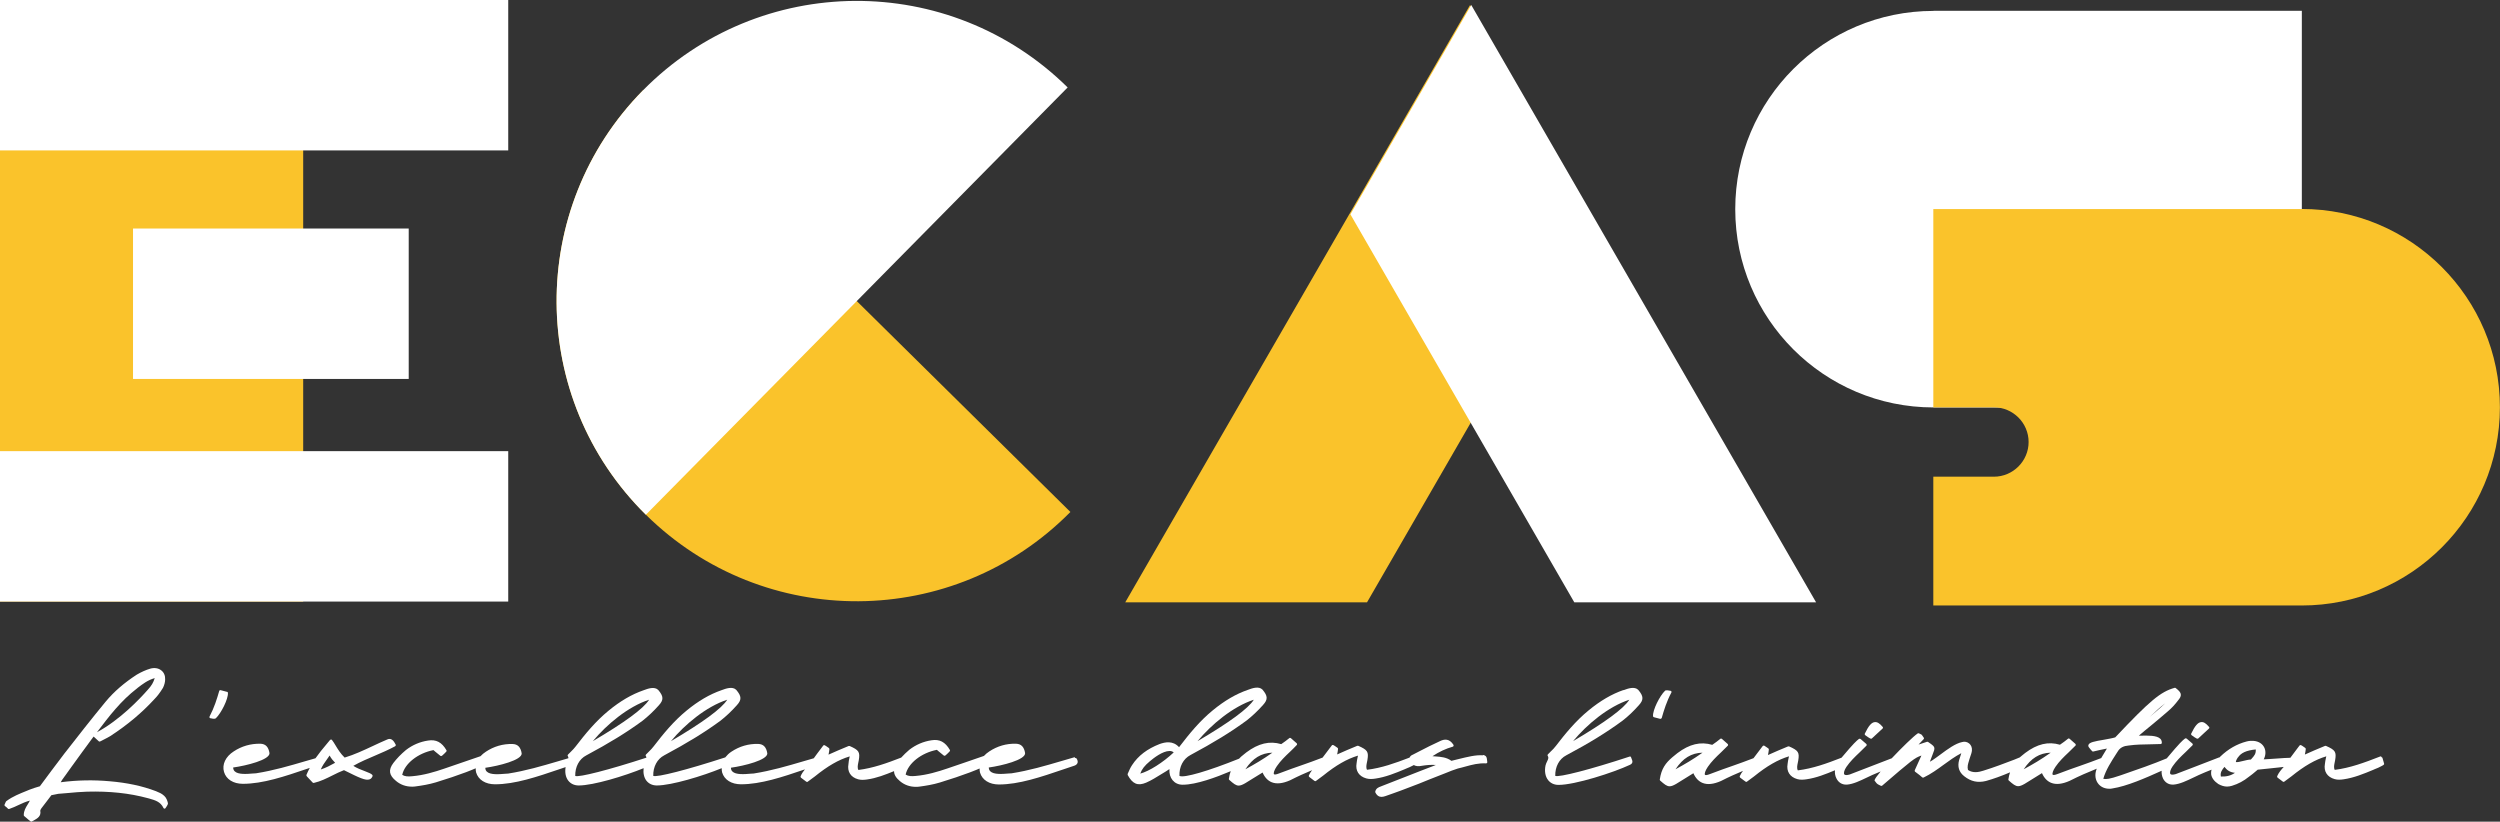 <svg xmlns="http://www.w3.org/2000/svg" id="Calque_2" data-name="Calque 2" viewBox="0 0 254.46 83.63"><rect x="0" y="0" width="254.46" height="83.63" fill="#333333" stroke="none"/><defs><style>      .logobase-1 {        fill: #fac32b;      }      .logobase-1, .logobase-2 {        stroke-width: 0px;      }      .logobase-2 {        fill: #fff;      }    </style></defs><g id="Calque_1-2" data-name="Calque 1"><g><path class="logobase-2" d="M16.67,80.97c-.2-.2-.49-.31-.77-.43l-.05-.02c-1.4-.53-2.93-.85-4.68-1-1.67-.15-3.3-.12-4.99.1.05-.1.1-.18.15-.25.31-.43.63-.87.94-1.31.69-.95,1.4-1.94,2.1-2.88l.16-.21c.08.07.15.14.23.21.09.09.18.17.29.27.04.04.1.04.14.02.15-.08.29-.15.43-.22.21-.11.42-.21.61-.33,1.75-1.14,3.21-2.37,4.46-3.73.31-.31.6-.69.9-1.18.14-.28.22-.6.22-.85.02-.38-.12-.72-.4-.93-.29-.23-.7-.29-1.12-.17-.44.13-.91.34-1.37.61-1.26.82-2.3,1.71-3.15,2.73-1.46,1.77-2.89,3.6-4.27,5.37l-.02.03c-.82,1.07-1.63,2.16-2.42,3.23-.37.11-.74.22-1.06.35l-.29.12c-.69.28-1.41.56-2.03,1.02-.07.04-.1.11-.14.21-.02.04-.04.1-.07.16-.03.05-.01.12.03.15l.04.03c.09.07.21.16.26.23.03.04.08.06.14.04.35-.12.66-.26.97-.41.38-.18.74-.34,1.13-.44-.06.13-.14.26-.22.39-.2.32-.4.65-.4,1.09,0,.04.02.07.05.1.08.06.16.14.25.21.12.11.25.22.39.32.02.02.05.03.08.03.02,0,.04,0,.06-.02.06-.03.11-.06.17-.09.39-.22.79-.44.68-1,0-.04.02-.11.11-.24.19-.24.37-.47.55-.72.15-.2.3-.41.47-.62l.15-.03c.19-.04.36-.08.55-.11.32-.03.64-.05.96-.08.64-.06,1.31-.12,1.97-.14,2.28-.06,4.3.15,6.18.66l.15.04c.59.17,1.15.32,1.45.96.02.04.06.07.1.07.05,0,.09-.02.11-.06.19-.28.29-.44.23-.55-.04-.18-.14-.5-.38-.71ZM13.97,70.05l.03-.03c.51-.39,1.04-.8,1.75-1-.15.47-.31.75-.71,1.19-.79.9-2.81,3.05-5.17,4.32,1.25-1.65,2.44-3.21,4.1-4.48Z"></path><path class="logobase-2" d="M23.11,70.42l-.65-.17c-.07-.02-.13.02-.15.09-.22.77-.5,1.68-.98,2.59-.02.04-.02.08,0,.12.04.07.13.06.23.08.06.02.13.03.22.03.05,0,.08,0,.11-.02.03,0,.06-.01.09-.04.53-.51,1.26-1.95,1.22-2.58,0-.05-.04-.1-.09-.11Z"></path><path class="logobase-2" d="M40.22,75.95c.06-.03.08-.11.05-.17-.19-.37-.44-.71-.86-.51-.5.21-.99.44-1.48.67-.92.43-1.86.87-2.85,1.17-.4-.37-.7-.86-.94-1.26-.13-.21-.24-.4-.35-.53-.02-.03-.06-.05-.1-.05h0s-.07.02-.1.05c-.11.14-.23.27-.34.41-.39.46-.78.94-1.14,1.45-.34.1-.67.19-1.01.29-1.6.47-3.26.96-5.04,1.24-.09,0-.2.01-.32.02-.6.05-1.51.13-1.86-.23-.1-.1-.14-.22-.15-.38,1.36-.19,3.73-.78,3.7-1.46-.1-.63-.39-.94-.92-.96-1-.02-1.92.25-2.72.78-.83.53-1.21,1.33-.99,2.09.22.75.95,1.21,1.92,1.21,2.04,0,4.25-.75,6.6-1.55.07-.02.14-.05.21-.07-.12.23-.24.46-.34.71-.02.04,0,.12.04.15.2.22.41.45.59.63.02.02.06.04.09.04,0,0,.02,0,.03,0,.7-.16,1.31-.47,1.89-.76.4-.2.78-.39,1.18-.54l.12.06c1.39.69,2.09,1.04,2.5.87.13-.05.23-.16.29-.32.01-.04,0-.08-.02-.12-.11-.14-.39-.24-.77-.39-.37-.14-.82-.31-1.17-.54.72-.41,1.48-.73,2.21-1.04.68-.29,1.38-.59,2.06-.96ZM33.55,76.9c.15.29.34.51.56.74-.49.27-.93.51-1.46.68.17-.4.39-.7.62-1.02.09-.13.19-.26.28-.4Z"></path><path class="logobase-2" d="M109.38,77.07c-.46.13-.92.26-1.37.4-1.6.47-3.26.96-5.04,1.24-.09,0-.2.01-.32.02-.6.05-1.51.13-1.86-.23-.1-.1-.14-.22-.15-.38,1.36-.19,3.73-.78,3.7-1.46-.1-.63-.39-.94-.92-.96-1-.03-1.92.25-2.72.78-.21.14-.4.29-.55.46-.85.3-1.42.49-2.03.7-.48.16-.99.34-1.7.58-.94.32-2.05.66-3.23.76-.42.04-.74.03-1.01-.14.24-1.14,1.59-2.21,3.18-2.52.05.04.11.09.16.14.15.12.31.26.54.44.05.04.12.03.16,0l.06-.05c.14-.13.27-.24.39-.38.04-.04.04-.1.01-.14-.47-.81-1.05-1.12-1.88-.98-.81.12-1.58.45-2.24.96-.31.26-.58.53-.83.8-1.49.58-2.87,1.07-4.36,1.26-.12-.22-.06-.5,0-.79.01-.07.03-.13.04-.2.14-.84.02-1.03-.93-1.45-.03-.01-.07-.01-.1,0-.67.27-1.38.58-2.05.88.04-.21.08-.39.09-.56,0-.05-.02-.09-.06-.12-.06-.03-.1-.07-.16-.11-.07-.05-.15-.11-.25-.16-.05-.03-.12-.02-.16.03l-.21.28c-.27.36-.52.68-.75,1.01-.36.1-.71.2-1.07.31-1.6.47-3.26.96-5.04,1.24-.09,0-.2.01-.32.02-.6.05-1.51.13-1.86-.23-.1-.1-.14-.22-.14-.38,1.36-.19,3.73-.78,3.7-1.46-.1-.63-.39-.94-.92-.96-1-.03-1.92.25-2.72.78-.27.17-.47.38-.64.59-3.87,1.26-6.98,2.06-7.33,1.88-.02-.92.4-1.72,1.12-2.09,2.37-1.27,4.13-2.35,5.72-3.52.55-.43,1.12-.96,1.67-1.58.5-.55.49-.91-.06-1.56-.38-.38-1.05-.14-1.5.03-1.21.42-2.37,1.1-3.56,2.08-1.32,1.08-2.38,2.38-3.34,3.63-.13.18-.3.35-.49.54-.1.1-.2.2-.3.3-.04.04-.05.11-.01.16.04.05.05.1.05.16-3.83,1.25-6.9,2.03-7.24,1.86-.02-.92.4-1.72,1.12-2.09,2.37-1.27,4.13-2.35,5.72-3.52.55-.43,1.12-.96,1.67-1.58.5-.55.49-.91-.06-1.56-.38-.38-1.05-.14-1.5.03-1.21.42-2.37,1.1-3.56,2.08-1.32,1.08-2.38,2.38-3.34,3.63-.13.18-.3.35-.49.54-.1.1-.2.2-.3.3-.04.04-.05.11-.01.16.05.07.06.14.05.21-.36.1-.73.21-1.09.32-1.6.47-3.26.96-5.04,1.24-.09,0-.2.01-.32.02-.6.05-1.51.13-1.86-.23-.1-.1-.14-.22-.14-.38,1.36-.19,3.73-.78,3.7-1.46-.1-.63-.39-.94-.92-.96-1-.03-1.92.25-2.72.78-.21.14-.4.29-.55.46-.85.3-1.43.49-2.04.7-.48.16-.99.34-1.69.58-.94.32-2.05.66-3.23.76-.42.04-.74.03-1.01-.14.24-1.14,1.59-2.21,3.18-2.52.05.04.11.09.16.14.15.12.31.26.54.44.05.04.11.03.16,0l.06-.05c.14-.13.27-.24.39-.38.04-.04.04-.1.01-.14-.47-.81-1.05-1.12-1.88-.98-.81.12-1.58.45-2.24.96-.5.42-.93.86-1.28,1.32-.53.71-.45,1.24.27,1.83.45.38,1,.58,1.62.58.11,0,.23,0,.34-.02.68-.09,1.41-.21,2.1-.42,1.18-.36,2.18-.7,3.06-1.03.55-.21.76-.3.99-.4,0,.14,0,.28.04.42.22.75.95,1.21,1.92,1.21,2.04,0,4.25-.75,6.6-1.55.19-.07.39-.13.59-.2-.09.54,0,1.04.28,1.39.24.3.59.47,1.02.48h.04c1.48,0,4.68-.97,6.6-1.76-.06.5.04.96.29,1.28.24.3.59.47,1.02.48h.04c1.48,0,4.68-.97,6.6-1.76,0,.14,0,.29.04.43.22.75.95,1.21,1.92,1.21,2.01,0,4.2-.73,6.51-1.52-.17.21-.33.43-.44.7-.02.05,0,.12.04.15l.53.4s.05.03.08.03.05,0,.07-.02l.73-.54c1.31-1.06,2.41-1.7,3.55-2.04,0,.04-.02.09-.03.13-.05.24-.09.44-.1.65-.14.76.22,1.34.98,1.55.3.09.64.06.91.02.96-.13,1.87-.49,2.75-.85,0,.35.18.67.6,1.02.45.38,1,.58,1.62.58.11,0,.23,0,.34-.02.68-.09,1.41-.21,2.1-.42,1.18-.36,2.18-.7,3.06-1.03.55-.21.76-.3.99-.4,0,.14,0,.28.04.42.22.75.95,1.21,1.92,1.21,2.04,0,4.25-.75,6.6-1.55.35-.12.71-.24,1.07-.36.06-.02.26-.09.33-.27.05-.13.02-.29-.09-.46-.03-.05-.09-.07-.14-.05ZM68.29,75.44c1.41-1.7,3.59-3.52,5.73-4.22-.56.9-2.49,2.31-5.73,4.22ZM60.34,75.44c1.41-1.7,3.59-3.52,5.73-4.22-.56.9-2.49,2.31-5.73,4.22Z"></path><path class="logobase-2" d="M150.94,76.88c-.73-.06-1.62.17-2.48.38-.25.06-.49.12-.73.18-.5-.37-1.08-.41-1.64-.45-.1,0-.19-.01-.29-.02.69-.46,1.34-.76,2.07-.97.04-.01.07-.04.08-.08s0-.08-.01-.11c-.44-.68-.95-.57-1.34-.39-.74.33-1.49.72-2.21,1.09l-.58.3c-.17.06-.28.17-.34.3-1.48.57-2.85,1.06-4.33,1.24-.12-.22-.06-.5,0-.79.01-.07.03-.13.04-.2.14-.84.02-1.03-.93-1.45-.03-.01-.07-.01-.1,0-.69.28-1.41.59-2.05.88.04-.21.08-.39.09-.56,0-.05-.02-.1-.06-.12-.06-.03-.1-.07-.16-.11-.07-.05-.15-.11-.25-.16-.06-.03-.12-.02-.16.03l-.2.26c-.27.35-.5.67-.74.98-.79.31-1.43.53-2.11.77-.68.24-1.39.48-2.32.84-.32.13-.48.13-.52.08-.07-.09.02-.42.29-.81.37-.54.83-.99,1.33-1.46.23-.22.47-.45.7-.7.02-.02.04-.06.03-.09,0-.03-.02-.07-.04-.09-.11-.11-.22-.2-.33-.29-.09-.08-.17-.15-.26-.23-.05-.04-.11-.04-.16,0-.27.22-.51.4-.82.61-1.19-.35-2.32-.08-3.55.84-.09.07-.17.14-.26.21-.09.08-.19.15-.28.23-.07.06-.14.13-.2.2-3.13,1.26-5.6,1.98-6.05,1.76-.01,0-.02-.01-.02,0-.04-.94.39-1.75,1.12-2.13,2.37-1.27,4.13-2.35,5.72-3.52.55-.43,1.12-.96,1.67-1.58.5-.55.49-.91-.06-1.56-.38-.38-1.05-.14-1.5.03-1.21.42-2.37,1.1-3.56,2.08-1.32,1.08-2.38,2.38-3.33,3.62l-.1.13c-.63-.69-1.42-.52-1.98-.32-1.26.49-2.18,1.19-2.8,2.14-.19.28-.31.58-.43.85l-.02.05s-.01.08,0,.11c.5.92,1.03,1.14,1.88.78.53-.23,1.04-.55,1.54-.86.16-.1.32-.2.48-.29.12-.07.23-.15.35-.23-.03.45.08.84.32,1.13.24.29.59.46,1.01.46h.04c1.34,0,3.39-.75,4.87-1.38-.08.23-.15.48-.19.78,0,.04,0,.08.04.11.44.39.68.58.96.58.18,0,.38-.08.66-.24.27-.16.53-.32.81-.5.29-.18.6-.38.96-.59.22.5.54.83.93.99.5.2,1.12.13,1.87-.2.86-.44,1.53-.73,2.24-1.03-.12.16-.24.33-.33.54-.02.05,0,.12.04.15l.53.4s.05.03.08.03.05,0,.07-.02l.73-.54c1.31-1.06,2.42-1.7,3.55-2.04,0,.05-.02.09-.03.13-.05.23-.09.43-.11.64-.14.76.23,1.34.99,1.55.3.09.65.06.91.02,1.05-.15,2.05-.56,3.01-.96l.18-.08c.22-.08.43-.18.64-.29.03-.01.06-.03.09-.05.22.12.48.15.79.08.5-.08.94-.12,1.45-.09-.08.04-.15.07-.21.09-.88.33-1.76.68-2.63,1.02-.87.34-1.74.68-2.61,1.02-.05.02-.1.04-.15.06-.22.08-.48.18-.56.51,0,.03,0,.06,0,.08.17.36.4.47.64.47.13,0,.27-.04.39-.08.24-.09.47-.17.71-.25.54-.19,1.09-.39,1.62-.6.74-.27,1.46-.56,2.16-.85.52-.21,1.05-.42,1.58-.62l.05-.02c.41-.17.84-.34,1.26-.47.28-.06.55-.14.81-.21.66-.18,1.28-.35,2.06-.31h0s.07-.01.09-.04c.03-.03.04-.07.03-.1,0-.06-.01-.12-.02-.17-.03-.29-.06-.5-.44-.55ZM129.51,76.61c-.99.7-1.78,1.16-2.75,1.69.75-1.13,1.61-1.66,2.75-1.69ZM121.89,75.44c1.41-1.7,3.59-3.52,5.73-4.22-.56.9-2.49,2.31-5.73,4.22ZM119.47,76.58c-1.09,1.03-2.52,1.93-3.41,2.16.17-.46.43-.8.98-1.26.38-.32,1.3-1.04,1.99-1.04.02,0,.05,0,.07,0,.15.01.27.06.37.15Z"></path><path class="logobase-2" d="M165.25,70.23c-1.21.42-2.37,1.1-3.56,2.08-1.32,1.08-2.38,2.38-3.34,3.63-.13.18-.3.35-.5.54-.1.09-.2.19-.3.3-.04.04-.05.11-.01.16.11.16.05.32-.07.56-.06.13-.13.26-.16.41-.12.58-.03,1.13.27,1.5.24.3.59.47,1.02.48h.04c1.67,0,5.55-1.24,7.28-2.05.34-.17.23-.42.16-.59-.02-.05-.04-.1-.06-.16,0-.03-.03-.06-.06-.08-.03-.02-.06-.02-.1,0-3.97,1.31-7.21,2.14-7.56,1.96-.02-.92.4-1.72,1.12-2.09,2.37-1.26,4.13-2.35,5.72-3.52.56-.43,1.12-.96,1.67-1.58.5-.55.49-.91-.06-1.56-.38-.38-1.05-.14-1.5.03ZM165.84,71.22c-.56.9-2.49,2.31-5.73,4.22,1.41-1.7,3.59-3.52,5.73-4.22Z"></path><path class="logobase-2" d="M169.02,73.16c.05,0,.11-.04.12-.09.22-.77.5-1.69.98-2.58.02-.04.02-.08,0-.12-.04-.07-.13-.06-.23-.08-.1-.03-.25-.04-.33-.02-.03,0-.06.01-.09.04-.53.51-1.26,1.95-1.22,2.58,0,.05.04.1.09.11l.65.17s.02,0,.03,0Z"></path><path class="logobase-2" d="M190.39,75.17s.04.02.06.02c.03,0,.06-.01.08-.03.4-.36.74-.69,1.09-1.01.05-.04.05-.12,0-.17-.31-.36-.54-.51-.81-.48-.33.04-.62.38-1,1.17-.03.05-.01.12.04.16.2.15.38.27.53.35Z"></path><path class="logobase-2" d="M223.61,75.17s.04.02.06.02c.03,0,.06-.01.08-.03.4-.36.74-.69,1.09-1.01.05-.04.05-.12,0-.17-.31-.36-.55-.52-.81-.48-.33.04-.62.38-1,1.17-.03.05-.01.12.04.16.21.16.38.27.53.35Z"></path><path class="logobase-2" d="M242.42,77.08s-.03-.06-.06-.08c-.03-.02-.07-.02-.1,0-1.59.62-3.04,1.16-4.62,1.36-.12-.22-.06-.5,0-.79.01-.07.03-.13.04-.2.14-.84.02-1.03-.93-1.45-.03-.01-.07-.01-.1,0-.69.28-1.41.59-2.05.88.04-.21.08-.39.09-.56,0-.05-.02-.09-.06-.12-.06-.03-.1-.07-.16-.11-.07-.05-.15-.11-.25-.16-.06-.03-.12-.02-.16.03l-.2.26c-.27.35-.51.67-.74.99-.33,0-.86.04-1.42.08-.47.03-.95.07-1.29.08.21-.41.23-.84.06-1.2-.19-.39-.58-.64-1.09-.68-.23-.02-.49,0-.71.06-.99.26-1.87.76-2.68,1.54-.03.03-.06.06-.09.09-.02,0-.03,0-.05,0-.94.37-1.64.64-2.41.93-.58.22-1.2.46-1.98.76-.28.08-.49.08-.55-.01-.09-.13,0-.45.22-.77.37-.54.83-.99,1.33-1.46.23-.22.47-.45.7-.69.02-.02.04-.06.03-.09,0-.03-.02-.07-.04-.09l-.59-.51s-.12-.04-.16,0c-.26.2-.51.41-1.86,2.02-1.36.57-2.99,1.14-4.45,1.64l-.32.11c-1.05.36-1.4.39-1.69.33.26-.91.8-1.73,1.31-2.53l.22-.34c.22-.31.55-.48,1.06-.52.72-.1,1.43-.11,2.11-.12.38,0,.76-.01,1.14-.03.06,0,.12-.05.12-.12,0-.16-.04-.3-.15-.41-.35-.36-1.26-.34-2.06-.32h-.13c.4-.35.82-.69,1.25-1.04.54-.45,1.1-.91,1.67-1.41.4-.33.77-.73,1.12-1.2.13-.16.26-.35.23-.55-.02-.22-.21-.41-.52-.65-.03-.03-.07-.03-.11-.02-1.43.4-2.51,1.3-6.04,5.04-.28.09-.72.16-1.14.24-.95.16-1.5.26-1.59.53-.02.06-.03.16.06.26.12.16.22.28.32.38.03.03.08.04.12.03.45-.11.87-.2,1.38-.3-.17.29-.32.54-.45.75-.05.08-.09.15-.13.22-.79.31-1.43.53-2.1.77-.68.24-1.39.48-2.32.84-.32.13-.48.13-.52.08-.07-.09.02-.42.29-.81.37-.54.83-.99,1.33-1.46.23-.22.47-.45.7-.69.02-.02.04-.06.03-.09,0-.03-.02-.06-.04-.09-.11-.1-.22-.2-.33-.29-.09-.08-.18-.15-.26-.23-.05-.04-.11-.04-.16,0-.28.23-.51.4-.82.61-1.19-.35-2.32-.08-3.54.84-.09.07-.18.14-.26.21-.09.08-.18.15-.28.23,0,0,0,0-.01.01l-.56.23c-.97.37-2.07.79-3.14,1.12-.49.16-1.06.27-1.57-.07-.09-.32,0-.61.09-.9.02-.07.04-.14.06-.21.03-.09.06-.18.09-.27.07-.2.14-.39.16-.59.03-.29-.07-.55-.27-.72-.2-.17-.48-.23-.73-.15-.68.14-1.46.71-2.21,1.27-.3.22-.58.43-.84.6-.08.05-.15.09-.23.13l.28-.74c.28-.68.26-.76-.23-1.11-.07-.05-.14-.1-.23-.16-.03-.02-.08-.03-.11-.02-.28.09-.51.16-.79.26-.03,0-.06.02-.08.03.12-.14.23-.25.33-.35.07-.07.13-.14.2-.21.04-.04.04-.11,0-.16-.04-.05-.06-.09-.09-.13-.04-.07-.08-.11-.13-.17-.06-.04-.13-.07-.18-.09-.03-.01-.06-.02-.07-.03-.04-.03-.1-.03-.14,0-.45.31-1.61,1.44-2.64,2.53-.89.35-1.57.61-2.31.89-.57.22-1.19.45-1.97.76-.28.08-.48.08-.55-.01-.09-.13,0-.45.22-.77.37-.54.83-.99,1.33-1.46.23-.22.47-.45.7-.69.02-.02.04-.06.03-.09,0-.03-.02-.07-.04-.09l-.59-.51s-.12-.04-.16,0c-.25.2-.5.4-1.77,1.91-1.53.6-2.93,1.1-4.45,1.29-.12-.22-.06-.5,0-.79.01-.07.03-.13.04-.2.14-.84.02-1.03-.93-1.45-.03-.01-.07-.01-.1,0-.69.28-1.41.59-2.05.88.04-.21.08-.39.09-.56,0-.05-.02-.1-.06-.12-.06-.03-.11-.07-.16-.11-.07-.05-.15-.11-.24-.16-.06-.03-.12-.01-.16.03l-.16.21c-.28.36-.53.7-.78,1.03-.79.31-1.43.53-2.1.77-.68.24-1.39.48-2.32.84-.32.13-.48.13-.52.08-.07-.09.02-.42.29-.81.37-.54.83-.99,1.33-1.46.23-.22.47-.45.7-.69.02-.02.04-.06.03-.09,0-.03-.02-.06-.04-.09-.11-.1-.22-.2-.33-.29-.09-.08-.18-.15-.26-.23-.05-.04-.11-.04-.16,0-.28.23-.51.4-.82.61-1.19-.35-2.32-.08-3.54.84-.09.07-.18.14-.26.21-.09.08-.18.15-.28.23-.66.57-1.1,1.14-1.26,2.25,0,.04,0,.08.04.11.44.39.68.58.96.58.18,0,.38-.08.66-.24.27-.16.53-.32.81-.5s.6-.37.95-.59c.22.5.54.83.94.99.5.2,1.12.13,1.87-.2.86-.44,1.53-.73,2.24-1.03-.12.16-.24.33-.33.54-.02.05,0,.12.04.15l.54.4s.05.03.08.03.05,0,.07-.02l.73-.54c1.31-1.06,2.42-1.7,3.55-2.04,0,.05-.02.09-.03.13-.05.23-.09.43-.11.64-.14.76.23,1.34.99,1.55.3.09.65.06.91.02,1.02-.14,1.98-.53,2.92-.92-.03.29.02.59.16.85.2.39.55.61.97.61.03,0,.06,0,.09,0,.64-.05,1.34-.39,2.03-.72.19-.09.37-.18.55-.26.29-.13.57-.24.85-.36-.36.43-.6.77-.62.89,0,.04.01.09.05.11.03.02.05.06.08.1.04.06.09.12.17.18.09.06.17.1.26.14l.08.04s.04.01.06.01c.03,0,.06-.01.08-.03,2.99-2.57,3.3-2.83,3.99-3.06-.11.25-.22.5-.34.75-.11.25-.23.49-.34.75-.02.05,0,.12.04.15l.11.08c.25.19.43.32.61.49.04.03.09.04.14.02.75-.36,1.41-.84,2.04-1.3.56-.41,1.15-.84,1.8-1.18l-.22.69c-.19.68-.02,1.24.52,1.66.67.53,1.37.69,2.21.48.79-.22,1.61-.52,2.45-.88-.07.21-.13.45-.17.72,0,.04,0,.08.04.11.44.39.68.58.96.58.18,0,.38-.08.66-.24.27-.16.53-.32.81-.5s.6-.37.95-.59c.22.5.54.83.94.99.5.2,1.12.13,1.87-.2,1.06-.54,1.84-.86,2.74-1.23,0,0,.02,0,.03-.01-.01.04-.03.08-.05.12-.18.55-.09,1.08.24,1.46.26.3.65.46,1.08.46.11,0,.21,0,.32-.03,1.45-.22,3.38-1.06,5.01-1.8-.02.27.03.55.15.8.2.39.55.61.97.61.03,0,.06,0,.09,0,.64-.05,1.34-.39,2.03-.72.19-.09.37-.18.55-.26.44-.2.86-.37,1.29-.54-.04.15-.06.31-.04.46.05.37.3.71.73,1,.31.17.6.26.89.26.16,0,.33-.03.5-.08.63-.19,1.21-.5,1.71-.91.26-.18.5-.38.78-.62l.13-.11c.41-.05.87-.09,1.35-.14.43-.04.87-.09,1.3-.14-.25.27-.5.56-.67.94-.02.05,0,.12.04.15l.53.4s.05.03.08.03.05,0,.07-.02l.73-.54c1.31-1.06,2.42-1.7,3.55-2.04,0,.04-.02.09-.03.13-.05.23-.09.44-.11.64-.14.76.23,1.34.99,1.55.3.09.65.06.91.02,1.05-.15,2.05-.56,3.01-.96l.18-.08c.22-.08.44-.18.64-.29.04-.02.09-.05.13-.07.03-.02.07-.04.1-.06.05-.03.08-.09.06-.15l-.17-.59ZM227.78,77.11c.31-.48.85-.73,1.82-.83.03.44-.15.64-.41.93-.03.03-.06.07-.09.1-.23,0-.51.08-.78.14-.22.06-.68.17-.74.1,0,0-.04-.08.19-.45ZM226.41,78.05c.25.33.55.56,1.07.61-.38.28-.86.4-1.43.38-.09-.42.12-.69.37-.99ZM220.37,71.59c-.38.38-1.02.92-1.56,1.38.55-.53,1.13-1.05,1.56-1.38ZM208.73,76.61c-.99.7-1.78,1.16-2.75,1.69.75-1.13,1.61-1.66,2.75-1.69ZM173.29,76.61c-.99.7-1.78,1.16-2.75,1.69.75-1.13,1.61-1.66,2.75-1.69Z"></path></g><path class="logobase-2" d="M196.8,1.1h37.49v40.37h-37.49c-11.15,0-20.18-9.04-20.18-20.18h0c0-11.15,9.04-20.18,20.18-20.18Z"></path><path class="logobase-1" d="M234.27,21.28h-37.49v20.18h6.17c1.94,0,3.53,1.59,3.53,3.53s-1.59,3.53-3.53,3.53h-6.17v13.11h37.49c11.15,0,20.18-9.04,20.18-20.18s-9.04-20.18-20.18-20.18Z"></path><rect class="logobase-1" width="30.86" height="61.23"></rect><rect class="logobase-2" x="18.21" y="27.71" width="15.31" height="51.73" transform="translate(-27.71 79.44) rotate(-90)"></rect><rect class="logobase-2" x="18.21" y="-18.21" width="15.31" height="51.73" transform="translate(18.21 33.52) rotate(-90)"></rect><rect class="logobase-2" x="19.92" y="16.89" width="15.31" height="28.06" transform="translate(-3.35 58.49) rotate(-90)"></rect><path class="logobase-1" d="M103.51,46.74l-16.31-16.1-21.74-21.46c-11.85,12.01-11.73,31.35.28,43.21,12.01,11.85,31.35,11.73,43.21-.28l-5.44-5.37Z"></path><path class="logobase-2" d="M108.67,8.9c-12.01-11.85-31.35-11.73-43.21.28-11.85,12.01-11.73,31.35.28,43.21L108.67,8.9Z"></path><polygon class="logobase-1" points="161.94 21.82 149.63 .51 114.53 61.31 139.14 61.31 161.94 21.82"></polygon><polygon class="logobase-2" points="137.45 21.82 149.75 .51 184.85 61.31 160.24 61.31 137.45 21.82"></polygon></g></svg>